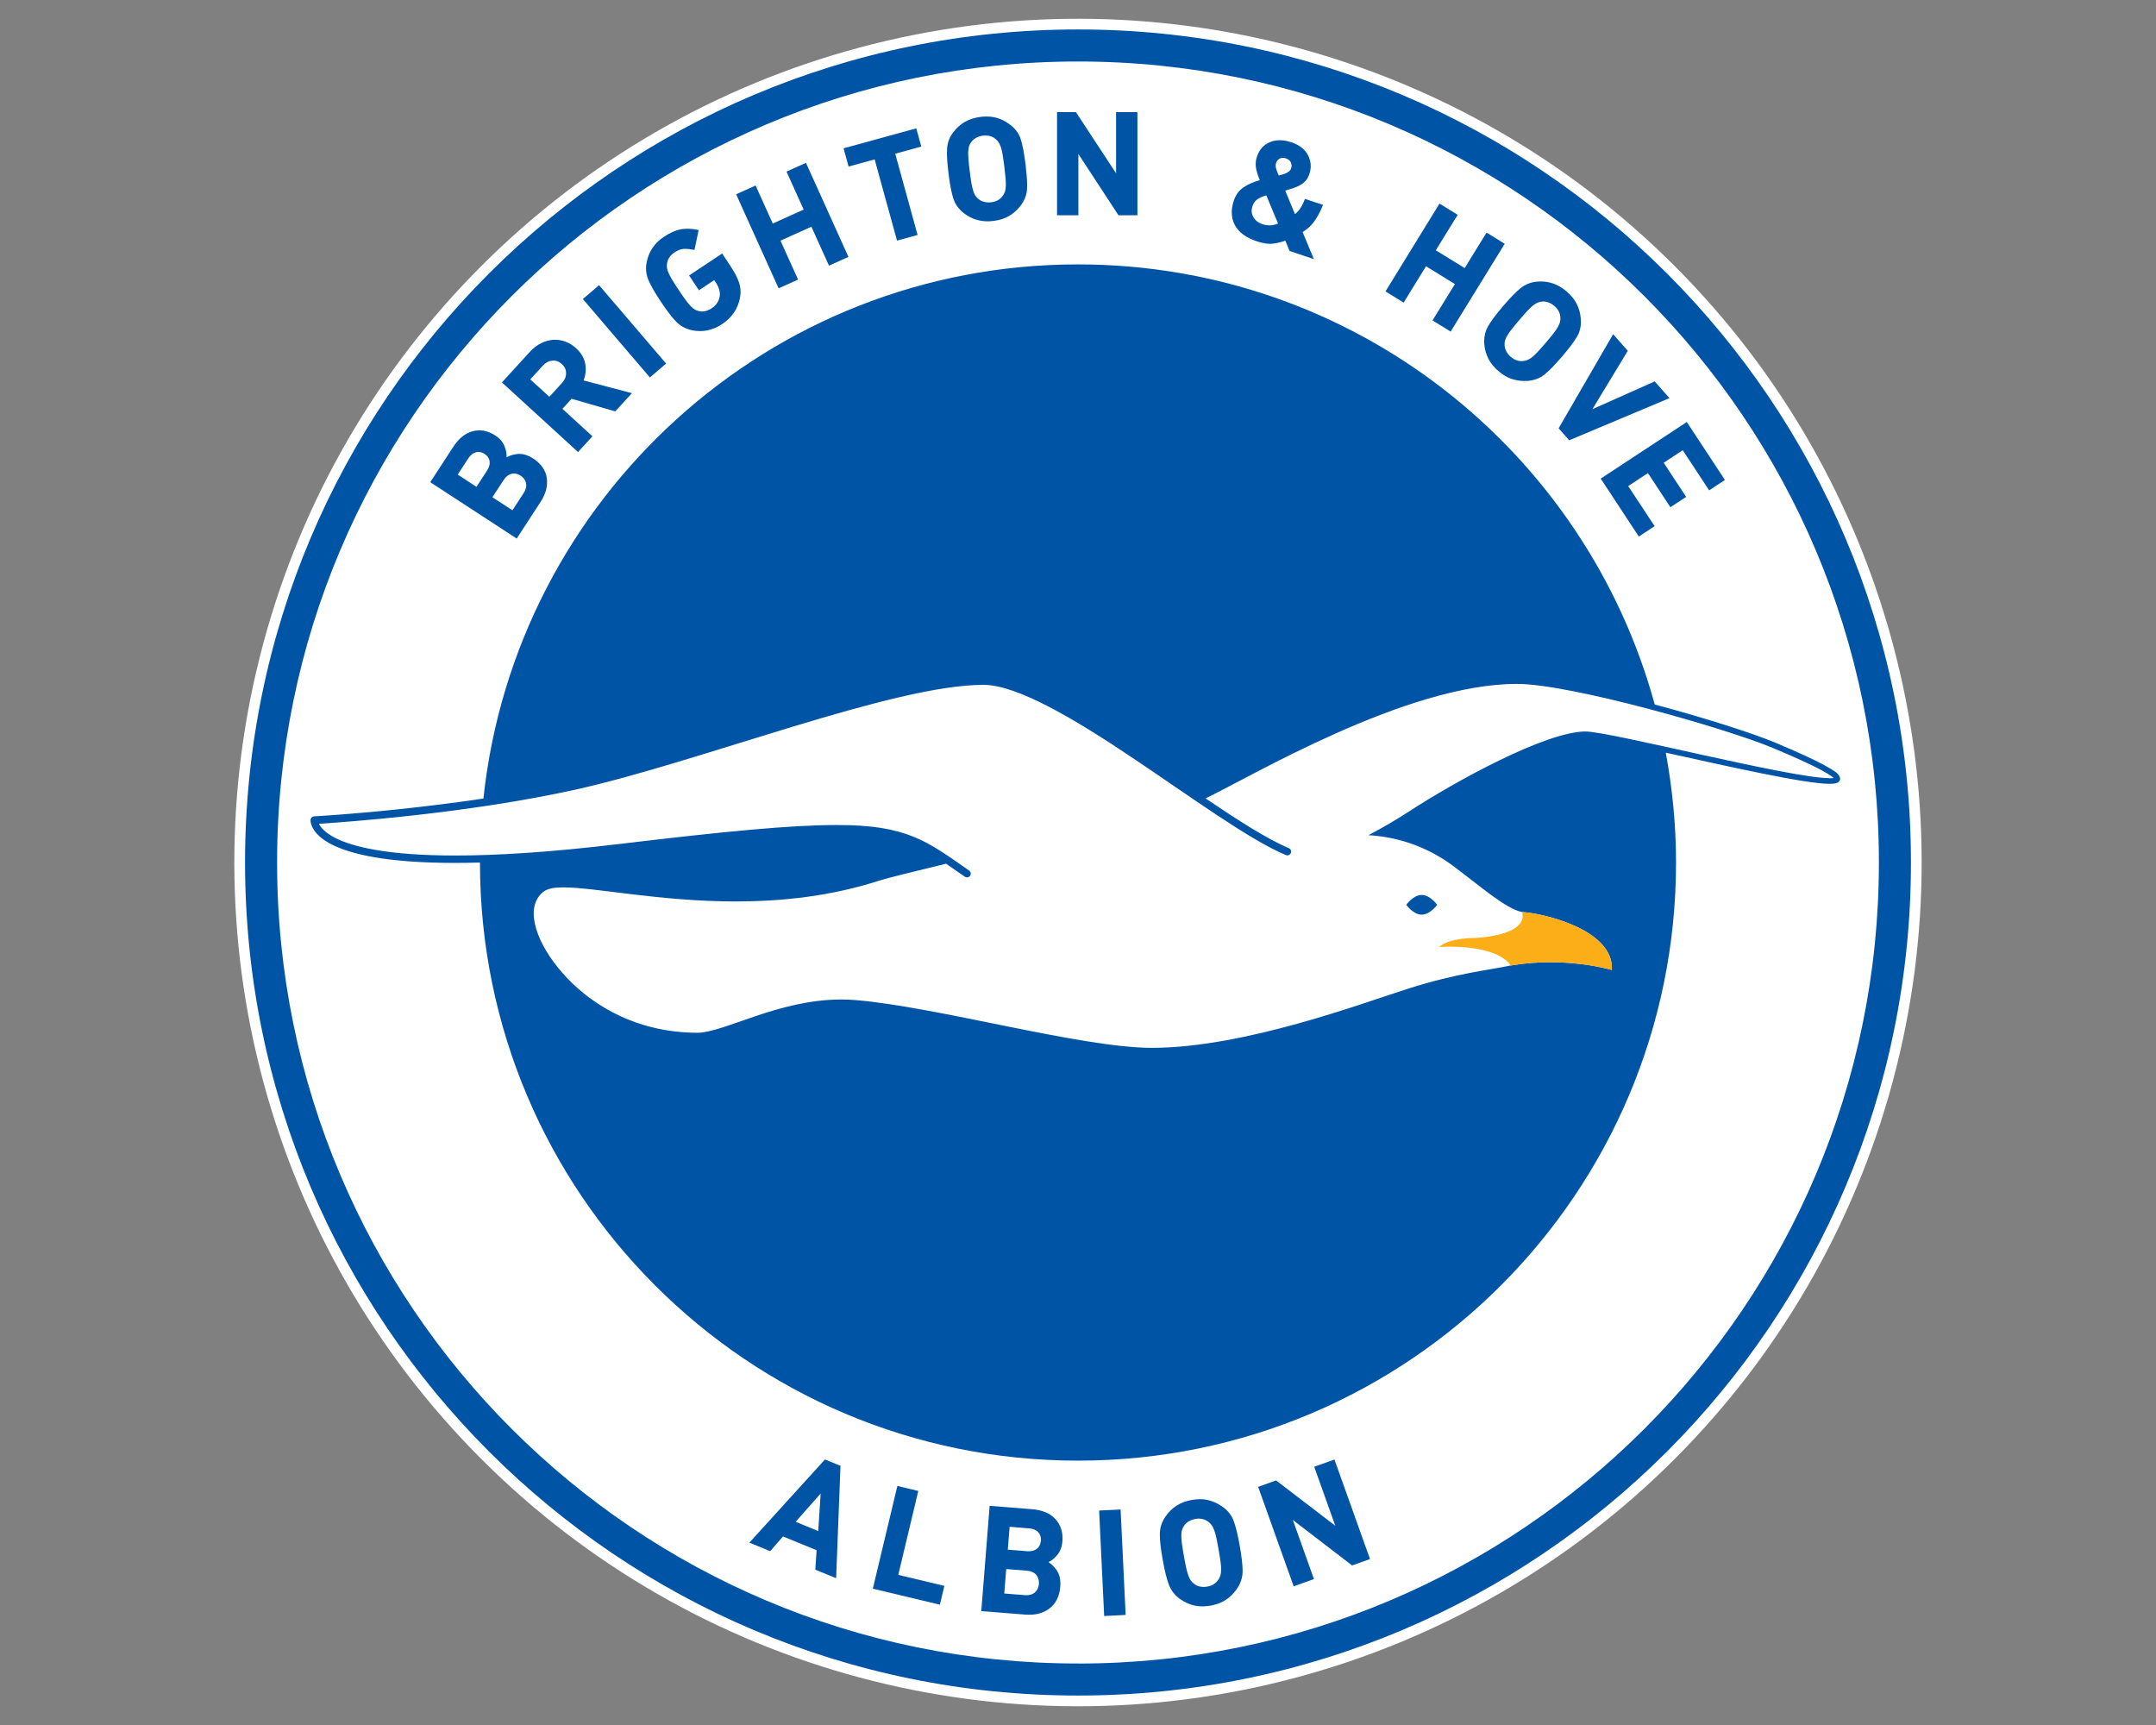 <?xml version="1.0" encoding="UTF-8"?>
<svg id="Brighton_Hove_Albion" xmlns="http://www.w3.org/2000/svg" viewBox="0 0 500 400">
  <rect x="0" y="0" width="500" height="400" fill="#808080" stroke="none"/>
  <defs>
    <style>
      .cls-1 {
        fill: #0054a5;
      }

      .cls-1, .cls-2, .cls-3 {
        stroke-width: 0px;
      }

      .cls-2 {
        fill: #fff;
      }

      .cls-3 {
        fill: #fbae17;
      }
    </style>
  </defs>
  <circle class="cls-2" cx="250" cy="200" r="195.65" transform="translate(-68.2 235.36) rotate(-45)"/>
  <g>
    <g>
      <path class="cls-1" d="M173.79,357.71l4.82,1.98,2.98-3.41,7.79,3.19-.3,4.51.09.04.05-.12h.13s-.13,0-.13,0l-.05.12,4.74,1.94,1.01-26.06-3.6-1.47-17.52,19.28ZM189.75,355.03l-5.23-2.15,5.8-6.56-.56,8.71Z"/>
      <polygon class="cls-1" points="212.96 345.73 208.11 344.57 202.42 368.39 202.55 368.42 202.55 368.42 217.97 372.1 219.01 367.74 208.32 365.19 212.96 345.73"/>
      <path class="cls-1" d="M246.38,357.47c.02-.26.03-.51.03-.74,0-1.78-.55-3.27-1.63-4.46-1.24-1.35-3.06-2.12-5.44-2.31l-9.83-.78-1.94,24.41,10.24.81c.31.02.61.03.9.03h.02c1.83,0,3.4-.49,4.67-1.47,1.49-1.13,2.31-2.83,2.49-5.05.02-.25.03-.48.03-.71,0-1.15-.25-2.13-.76-2.93-.55-.86-1.22-1.54-2.01-2.04.71-.33,1.38-.87,2.01-1.62.71-.84,1.11-1.89,1.21-3.14ZM240.94,367.28c-.07.83-.38,1.48-.94,1.98-.48.42-1.11.64-1.92.65-.13,0-.26,0-.39-.02l-4.79-.38.45-5.67,4.79.38c.99.08,1.71.41,2.18.97.41.5.62,1.1.62,1.8,0,.1,0,.2-.01.3ZM241.39,357.28c-.07.81-.37,1.42-.92,1.86-.47.37-1.09.57-1.87.57-.13,0-.27,0-.4-.01l-4.48-.36.42-5.3,4.48.36c.98.08,1.69.38,2.16.9.42.46.63,1.02.63,1.71,0,.09,0,.18-.01.28Z"/>
      <path class="cls-1" d="M254.9,350.26l1.17,24.46h.13s4.85-.24,4.85-.24l-1.17-24.45-4.99.24Z"/>
      <path class="cls-1" d="M288.18,364.3c0-1.38-.23-3.31-.66-5.81-.47-2.64-.95-4.6-1.45-5.9-.5-1.31-1.4-2.41-2.67-3.28-1.04-.72-2.13-1.21-3.27-1.47-.59-.14-1.21-.2-1.85-.2-.6,0-1.22.06-1.87.17-1.33.23-2.5.67-3.5,1.3-1,.63-1.86,1.47-2.59,2.51-.86,1.23-1.31,2.56-1.34,3.98,0,.09,0,.17,0,.26,0,1.4.22,3.32.66,5.79.46,2.62.95,4.57,1.46,5.88.52,1.32,1.39,2.42,2.62,3.3,1.04.72,2.14,1.21,3.29,1.47.59.13,1.21.19,1.85.19.6,0,1.23-.06,1.88-.17,1.33-.24,2.5-.67,3.48-1.3.99-.63,1.85-1.47,2.57-2.5.89-1.28,1.36-2.63,1.38-4.03h-.13.13c0-.07,0-.13,0-.19ZM283.19,364.05c0,.46-.06.86-.14,1.18-.09.32-.23.64-.42.94-.57.95-1.45,1.53-2.67,1.74-.28.05-.56.07-.82.07-.32,0-.62-.03-.91-.1-.55-.13-1.01-.36-1.4-.69-.29-.22-.52-.46-.69-.72-.18-.27-.36-.63-.53-1.09-.17-.46-.34-1.04-.5-1.74-.16-.71-.34-1.66-.56-2.87-.21-1.2-.37-2.17-.46-2.9-.09-.68-.13-1.25-.13-1.71v-.09c0-.48.05-.88.14-1.21.09-.32.21-.62.39-.89.26-.45.62-.82,1.09-1.13.47-.3,1.01-.51,1.62-.62.29-.05.56-.08.83-.08.86,0,1.61.27,2.27.8.28.22.52.47.72.74.19.28.37.63.54,1.06.17.44.33,1.01.5,1.74.16.73.35,1.69.55,2.87.21,1.16.36,2.12.46,2.87.09.69.13,1.26.13,1.71v.11Z"/>
      <path class="cls-1" d="M309.48,338.44l-4.7,1.68,4.89,13.68-13.73-10.51-4.16,1.49,8.24,23.06,4.7-1.68-4.9-13.71,13.74,10.55.06-.02,4.1-1.46-8.24-23.05Z"/>
    </g>
    <path class="cls-1" d="M250,6.83c-106.68,0-193.17,86.49-193.17,193.17s86.49,193.17,193.17,193.17,193.17-86.48,193.17-193.17S356.68,6.83,250,6.83ZM250,385.74c-102.58,0-185.74-83.16-185.74-185.75S147.42,14.26,250,14.26s185.74,83.16,185.74,185.74-83.16,185.75-185.74,185.75Z"/>
    <g>
      <g>
        <path class="cls-1" d="M126.8,110.82c.05.33.07.66.07,1h0c0,1.5-.5,3.01-1.49,4.54h0l-5.55,8.52-20.05-13.07h0l5.33-8.18c1.29-1.97,2.81-3.2,4.56-3.65h0c.5-.13.99-.19,1.49-.19h0c1.26,0,2.51.41,3.75,1.23h0c1.02.66,1.73,1.51,2.12,2.52h0c.3.77.45,1.51.45,2.19h0c0,.11,0,.21-.01.32h0c.81-.45,1.71-.72,2.71-.79h0c.1,0,.2-.01.31-.01h0c1.01,0,2.06.36,3.16,1.07h0c1.82,1.19,2.89,2.7,3.16,4.52h0M118.66,109.87c-.71.15-1.33.62-1.87,1.45h0l-2.6,3.98,4.65,3.03,2.6-3.99c.41-.64.61-1.23.61-1.79h0c0-.17-.02-.34-.05-.51h0c-.16-.73-.58-1.3-1.26-1.74h0c-.51-.34-1.02-.5-1.55-.5h0c-.18,0-.36.02-.53.06h0ZM110.38,104.87c-.67.17-1.27.64-1.8,1.45h0l-2.43,3.73,4.35,2.84,2.43-3.73c.42-.66.64-1.28.64-1.85h0c0-.13-.01-.26-.03-.39h0c-.12-.69-.5-1.24-1.16-1.67h0c-.48-.31-.95-.46-1.42-.46h0c-.19,0-.38.02-.57.08h0Z"/>
        <path class="cls-1" d="M116.41,88.67l6.43-7.04c.81-.89,1.7-1.57,2.65-2.05h0c.95-.47,1.91-.73,2.88-.79h0c.12,0,.24-.01.36-.01h0c.83,0,1.64.15,2.43.45h0c.89.34,1.72.85,2.46,1.54h0c1.18,1.08,1.89,2.3,2.12,3.67h0c.07.41.1.81.1,1.21h0c0,.88-.17,1.74-.5,2.57h0l11.21,2.95-3.81,4.16-.06.06-10.12-2.92-2.13,2.33,6.96,6.37-3.34,3.65-17.65-16.15h0ZM142.65,95.23l.03-.12-.03.12h0ZM128.08,83.62c-.81.08-1.54.46-2.21,1.19h0l-2.89,3.16,4.42,4.04,2.89-3.16c.67-.73.99-1.49.99-2.31h0c0-.82-.32-1.52-.99-2.13h0c-.6-.55-1.24-.81-1.95-.81h0c-.09,0-.17,0-.25.01h0Z"/>
        <path class="cls-1" d="M135.17,69.34l3.76-3.21,15.55,18.18-3.66,3.13-.1.09-15.55-18.19h0ZM150.74,87.34l.1-.09-.1.09h0Z"/>
        <path class="cls-1" d="M160.55,76.59c-1.46-.3-2.68-.94-3.66-1.92h0c-.97-.96-2.17-2.53-3.61-4.69h0c-1.44-2.16-2.42-3.88-2.95-5.16h0c-.33-.82-.51-1.68-.51-2.57h0c0-.5.05-1.02.17-1.54h0c.5-2.44,1.85-4.39,4.01-5.82h0c1.36-.9,2.62-1.47,3.8-1.7h0c.49-.1,1.02-.15,1.58-.15h0c.77,0,1.61.09,2.51.28h0l.13.02-.96,4.61-.13-.02c-.76-.15-1.42-.22-1.98-.22h0c-.18,0-.35,0-.51.02h0c-.63.06-1.3.33-2.02.8h0c-1.02.68-1.59,1.55-1.74,2.63h0c-.02.16-.04.32-.04.48h0c0,.16.01.31.04.47h0c.05.33.16.7.34,1.13h0c.18.43.46.95.82,1.57h0c.37.62.89,1.42,1.55,2.42h0c.66.99,1.2,1.78,1.62,2.35h0c.42.57.8,1.02,1.14,1.38h0c.34.35.64.61.91.78h0c.27.16.57.29.91.37h0c.29.08.58.12.87.12h0c.72,0,1.46-.24,2.2-.74h0c1.06-.7,1.68-1.63,1.87-2.79h0c.02-.16.04-.32.04-.48h0c0-.36-.06-.73-.17-1.1h0c-.17-.55-.42-1.08-.76-1.58h0l-.39-.58-3.54,2.35-2.28-3.43,7.66-5.09,1.95,2.93c.97,1.46,1.64,2.76,2,3.89h0l-.12.04.12-.04c.21.69.32,1.38.32,2.09h0c0,.46-.05.91-.14,1.38h0c-.47,2.53-1.86,4.56-4.13,6.07h0c-1.62,1.08-3.33,1.62-5.12,1.62h0c-.59,0-1.19-.06-1.8-.17h0Z"/>
        <path class="cls-1" d="M170.72,45.05l4.51-2.03,3.98,8.81,7.17-3.23-3.98-8.81,4.51-2.03,9.85,21.81-4.39,1.98-.12.05-4.08-9.03-7.17,3.23,4.08,9.03-4.51,2.03-9.85-21.81h0ZM192.31,61.42l.12-.05-.12.05h0Z"/>
        <path class="cls-1" d="M202.85,36.96l-6.05,1.66-1.17-4.23,16.86-4.63,1.17,4.22-6.05,1.66,5.19,18.84-4.77,1.31-5.19-18.83h0Z"/>
        <path class="cls-1" d="M226.71,51.03c-1.13-.3-2.19-.83-3.18-1.59h0c-1.17-.92-1.99-2.04-2.42-3.35h0c-.44-1.3-.81-3.24-1.13-5.81h0c-.24-1.95-.37-3.56-.37-4.82h0c0-.41.01-.77.04-1.11h0c.1-1.39.61-2.67,1.53-3.82h0c.77-.98,1.67-1.75,2.69-2.32h0c1.02-.57,2.2-.93,3.53-1.1h0c.47-.06.92-.09,1.37-.09h0c.81,0,1.58.1,2.31.29h0c1.12.31,2.17.84,3.16,1.6h0c1.21.91,2.05,2.02,2.47,3.33h0c.42,1.29.79,3.23,1.12,5.83h0c.24,2,.37,3.62.37,4.88h0c0,.37-.01.7-.03,1.01h-.13s.13,0,.13,0c-.1,1.37-.63,2.66-1.58,3.86h0c-.77.97-1.67,1.75-2.67,2.32h0c-1.01.56-2.18.93-3.52,1.09h0c-.47.06-.93.09-1.37.09h0c-.82,0-1.59-.1-2.32-.3h0ZM232.52,35.86c-.12-.72-.26-1.29-.4-1.72h0c-.14-.43-.31-.78-.48-1.07h0c-.18-.28-.4-.53-.67-.76h0c-.67-.6-1.47-.89-2.42-.89h0c-.2,0-.4.01-.61.04h0c-.61.07-1.15.25-1.63.53h0c-.48.28-.85.62-1.13,1.04h0c-.19.26-.33.54-.43.86h0c-.1.31-.17.7-.2,1.17h0c-.01.17-.02.36-.02.56h0c0,.35.02.76.06,1.21h0c.05.72.15,1.67.3,2.85h0c.15,1.19.28,2.13.4,2.82h0c.12.7.26,1.27.4,1.72h0c.14.46.3.82.46,1.09h0c.16.27.38.51.65.74h0c.37.34.82.59,1.35.74h0c.35.1.73.15,1.12.15h0c.19,0,.39-.01.59-.03h0c1.22-.15,2.12-.67,2.73-1.57h0c.21-.28.36-.58.46-.89h0c.1-.32.17-.7.2-1.15h0c.01-.16.02-.34.02-.55h0c0-.35-.02-.77-.05-1.24h0c-.06-.74-.16-1.68-.3-2.82h0c-.14-1.16-.28-2.11-.4-2.82h0"/>
        <path class="cls-1" d="M299.06,58.19l-.98-2.39-.04.02h0c-1,.35-1.98.58-2.95.69h0c-.23.03-.47.03-.73.02h0c-.83-.02-1.78-.21-2.84-.56h0c-2.5-.82-4.21-2.06-5.11-3.71h0c-.53-.97-.78-2.03-.75-3.18h0c.02-.81.18-1.67.48-2.57h0c.44-1.33,1.2-2.37,2.31-3.1h0c1.05-.71,2.29-1.25,3.71-1.63h0c-.39-.93-.67-1.81-.85-2.66h0c-.08-.38-.11-.76-.1-1.16h0c.01-.54.11-1.09.3-1.65h0c.52-1.59,1.51-2.71,2.95-3.33h0c.76-.33,1.6-.49,2.5-.46h0c.79.02,1.63.17,2.52.47h0c1.8.59,3.09,1.57,3.83,2.94h0c.46.85.68,1.74.66,2.68h0c-.02.57-.12,1.16-.32,1.77h0c-.28.84-.73,1.52-1.36,2.02h0c-.62.5-1.41.9-2.34,1.21h0c-.21.07-.53.17-.94.3h0c-.35.12-.67.21-.95.29h0l2.25,5.45c.92-.69,1.68-1.82,2.27-3.41h0l.04-.12,4.19,1.38-.05.13c-.59,1.5-1.26,2.75-2.02,3.78h0c-.75.99-1.63,1.79-2.65,2.4h0l2.61,6.28-5.64-1.9h0ZM291.57,46.23c-.52.37-.89.91-1.13,1.63h0c-.11.33-.16.64-.17.95h0c-.01.54.12,1.05.41,1.54h0c.45.78,1.15,1.32,2.1,1.64h0c.52.17,1.02.26,1.5.27h0c.12,0,.23,0,.35,0h0c.55-.03,1.14-.17,1.77-.42h0l-2.73-6.54c-.9.26-1.6.57-2.11.94h0ZM296.78,36.78c-.41.21-.7.57-.87,1.09h0c-.05.15-.07.31-.08.47h0c0,.2.02.41.08.64h0c.11.41.32.98.64,1.71h0c.15-.03.31-.07.49-.12h0c.23-.06.41-.11.55-.17h0c.48-.13.88-.32,1.21-.55h0c.32-.22.53-.49.63-.83h0c.07-.2.1-.39.1-.58h0c0-.28-.05-.55-.18-.8h0c-.21-.43-.58-.73-1.13-.91h0c-.25-.09-.48-.13-.69-.13h0c-.28,0-.53.05-.76.17h0Z"/>
        <path class="cls-1" d="M332.33,74.37l.07-.11.11.07-.11-.07-.07.11-.11-.07,5.19-8.43-6.7-4.13-5.19,8.43-4.21-2.6,12.53-20.36,4.21,2.6-5.07,8.23,6.7,4.12,5.07-8.23,4.21,2.6-12.54,20.36-4.1-2.53h0Z"/>
        <path class="cls-1" d="M350.71,87.93c-1.1-.36-2.16-.98-3.18-1.86h0c-1.02-.87-1.81-1.82-2.34-2.86h0c-.54-1.04-.87-2.18-.97-3.42h0c-.01-.21-.03-.42-.03-.63h0c0-1.24.29-2.38.86-3.42h0c.67-1.19,1.84-2.78,3.53-4.75h0c1.68-1.97,3.07-3.39,4.15-4.24h0c1.1-.86,2.39-1.34,3.86-1.45h0c.24-.01.47-.03.71-.03h0c.98,0,1.92.15,2.82.45h0c1.11.37,2.17.99,3.19,1.86h0c1.02.87,1.8,1.82,2.33,2.85h0c.53,1.03.85,2.17.96,3.41h0c.03.27.04.54.04.8h0c0,1.2-.28,2.29-.82,3.27h0c-.67,1.18-1.85,2.77-3.55,4.75h0c-1.69,1.97-3.06,3.38-4.12,4.22h0c-1.08.85-2.38,1.33-3.91,1.44h0c-.25.02-.49.02-.73.02h0c-.98,0-1.91-.15-2.8-.44h0ZM348.93,79.93c0,.49.12.98.37,1.48h0c.25.49.6.94,1.07,1.34h0c.78.67,1.6.99,2.48.99h0c.17,0,.34-.01.52-.04h0c.35-.04.67-.12.97-.26h0c.3-.14.63-.34.98-.62h0c.36-.28.79-.69,1.29-1.23h0c.5-.54,1.13-1.24,1.88-2.12h0c.76-.9,1.37-1.63,1.81-2.2h0c.45-.58.78-1.06,1-1.46h0c.22-.4.37-.76.46-1.07h0c.07-.27.11-.56.11-.85h0c0-.05,0-.1,0-.15h0c-.02-1.08-.48-2.01-1.42-2.81h0c-.47-.4-.96-.68-1.49-.85h0c-.36-.11-.71-.17-1.05-.17h0c-.17,0-.32.01-.48.04h0c-.32.04-.62.12-.92.26h0c-.3.14-.63.35-1,.64h0c-.37.29-.79.7-1.28,1.22h0c-.49.52-1.13,1.24-1.9,2.15h0c-.77.91-1.38,1.64-1.81,2.2h0c-.44.56-.77,1.04-1,1.46h0c-.24.41-.4.77-.48,1.07h0c-.08.26-.11.53-.11.82h0s0,.1,0,.17h0Z"/>
        <path class="cls-1" d="M361.46,99.32l12.64-21.82,3.4,3.85-8.2,13.53,14.45-6.44,3.42,3.88-23.17,9.74-.09.04-2.44-2.77h0ZM363.94,101.94l.1-.09-.1.09h0Z"/>
        <path class="cls-1" d="M371.28,111.1l.11-.07.07.11-.07-.11-.11.07-.07-.11,19.98-13.13,8.84,13.44-3.66,2.4-6.12-9.3-4.42,2.9,5.21,7.92-3.66,2.4-5.2-7.92-4.58,3.01,6.12,9.3-3.66,2.4-8.76-13.32h0Z"/>
      </g>
      <path class="cls-1" d="M259.46,49.92v-.13l.11-.07-.11.07v.13h-.07l-9.3-14.21v14.21h-4.95v-23.92h4.38l9.31,14.18v-14.18h4.95v23.92h-4.31Z"/>
    </g>
    <path class="cls-1" d="M326.13,209.81s1.6,2.28,3.58,2.28,3.58-2.28,3.58-2.28c0,0-1.6-2.28-3.58-2.28s-3.58,2.28-3.58,2.28Z"/>
    <path class="cls-1" d="M423.04,177.4c-2.37-1.27-6.03-2.96-11.26-5.16-5.37-2.25-16.5-5.8-28.03-8.88-16.07-58.81-69.85-102.05-133.76-102.05-71.58,0-130.47,54.24-137.88,123.86-7.04,1.05-13.78,1.86-19.63,2.48-11.58,1.21-19.63,1.65-19.64,1.65-.43.02-.77.35-.82.78,0,.03,0,.08,0,.14-.03.64.42,3.3,4.8,5.54,4.38,2.27,12.66,4.33,28.73,4.34,1.81,0,3.75-.04,5.76-.09h0c0,76.59,62.09,138.69,138.69,138.69s138.69-62.09,138.69-138.69c0-8.71-.85-17.22-2.38-25.48,14.26,3.14,32.2,7.22,37.98,7.23.62,0,1.11-.04,1.53-.16.38-.09.93-.4.94-1.05-.22-1.27-1.37-1.77-3.71-3.14ZM424.29,180.44c-9.05.02-50.7-10.79-56.62-10.82-9.24.06-30.04,11.48-40.83,18.5-3.16,2.06-6.36,3.91-9.49,5.55.81.04,1.6.11,2.39.21,0,0,0,0,0,0,6.55.8,12.38,3.32,17.1,6.79,6.08,4.52,12.34,10.07,16.12,10.81.18.01.38.03.59.05h.02c5.36.51,20.73,4.3,20.24,13.39,0,0-10.69-3.22-23.51-1.03-5.04,1.07-12.4,1.77-23.56,5.31-10.55,3.33-38.09,13.77-59.64,13.78-16.38-.02-49.5-9.45-68.6-11.07-1.14-.1-2.27-.14-3.39-.14-14.55-.02-27.04,7.62-33.29,7.71-5.63,0-15.51-.98-25.18-8.15-7.35-5.49-12.81-13.53-12.87-19.49-.01-1.99.68-3.84,2.24-5.05,1.1-.83,2.63-1.01,4.66-1.02,7.49.01,22.35,3.26,39.95,3.26,10.47,0,21.87-1.15,33.17-4.79,2.62-.84,10.52-2.69,15.61-3.96,1.35.92,2.76,1.91,4.35,3.01.15.11.32.16.5.16.28,0,.55-.13.72-.37.28-.4.18-.94-.22-1.21-9.78-6.83-14.44-10.61-30.82-10.56-10.43,0-25.69,1.45-50.4,4.41-16.04,1.92-28.42,2.66-37.98,2.66-15.92,0-23.97-2.08-27.92-4.14-2.43-1.28-3.32-2.48-3.66-3.22,5.74-.36,34.32-2.35,59.59-7.94,28.67-6.37,73.56-24.3,94.48-24.27,7.79-.06,21.3,7.98,34.7,16.99,13.46,9,26.9,18.88,35.47,22.48.44.19.96-.02,1.14-.47.19-.44-.02-.96-.47-1.14-4.91-2.05-11.74-6.43-19.31-11.54,10.4-4.91,46.43-26.56,72.22-26.54,12.28-.03,48.57,10.31,59.48,14.9,5.21,2.19,8.84,3.86,11.15,5.1,1.15.62,1.97,1.13,2.47,1.51.15.12.27.22.37.31-.23.04-.56.06-.97.06Z"/>
  </g>
  <path class="cls-3" d="M350.3,223.89c12.82-2.2,23.51,1.03,23.51,1.03.5-9.46-16.18-13.19-20.86-13.44,0,0,2.41,5.03-10.62,6.02,0,0-6.09-.16-8.58,2.09,0,0,12-.91,16.22,3.77l.33.53Z"/>
</svg>